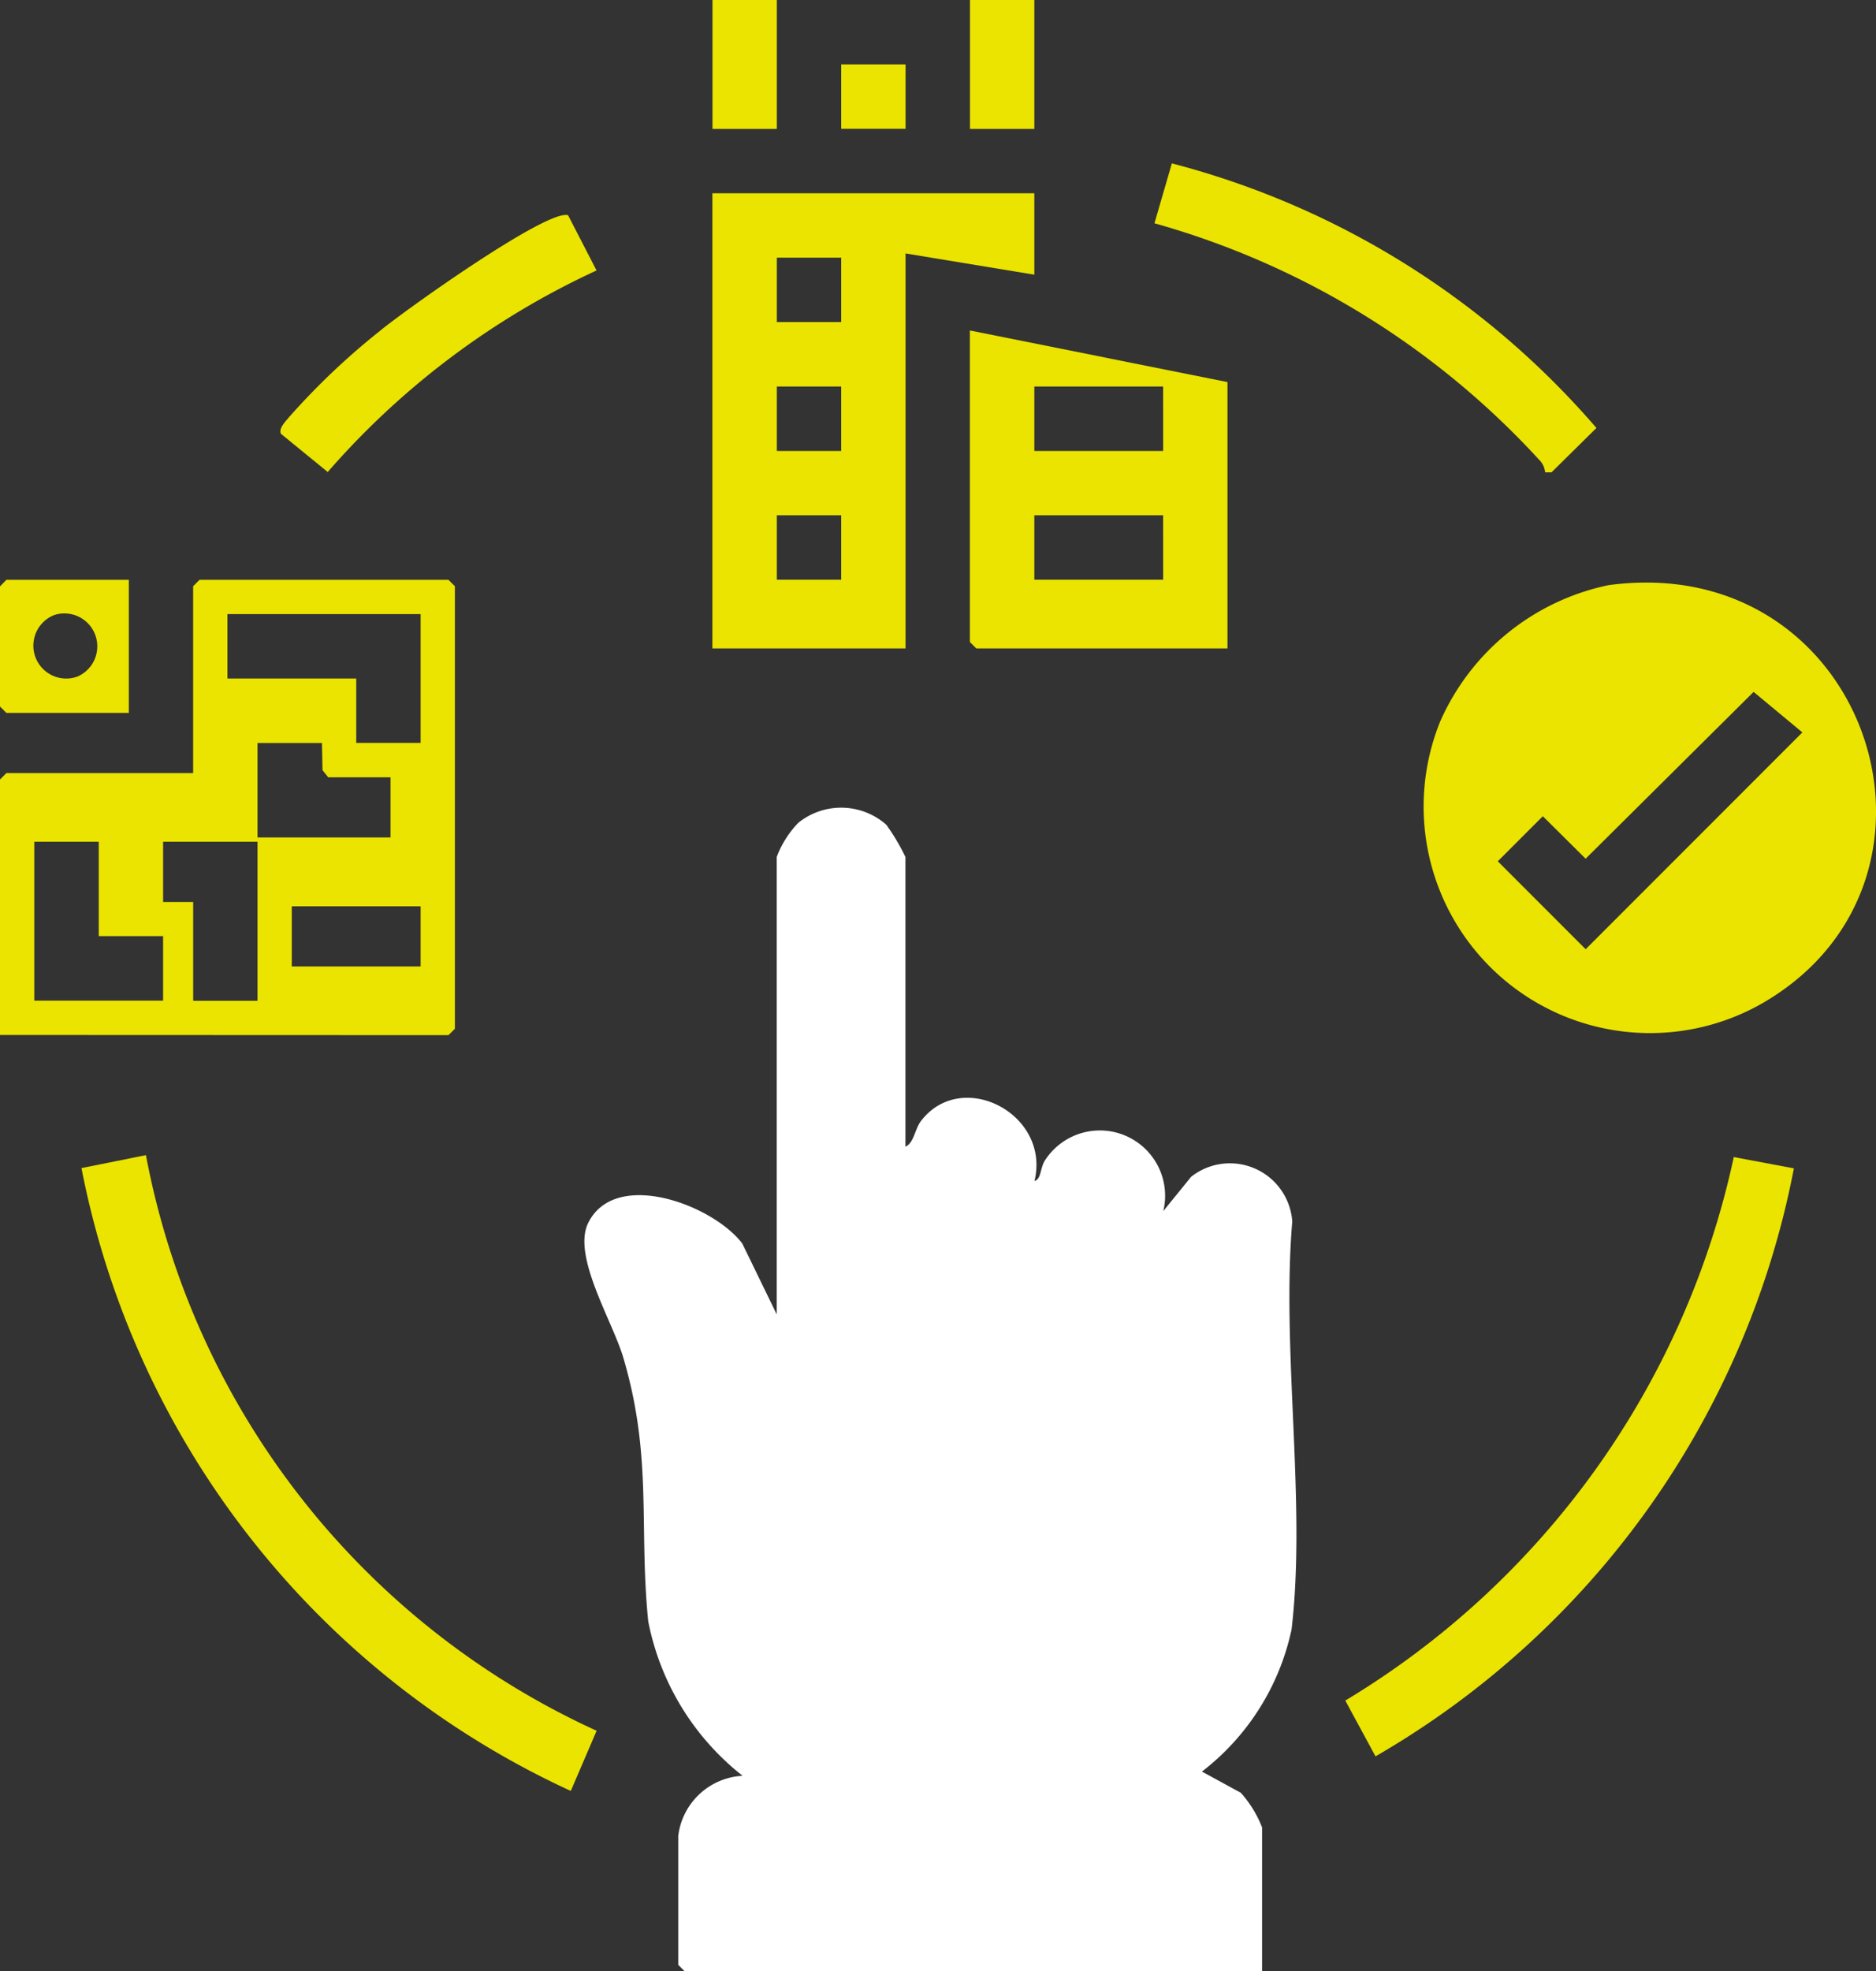 <svg xmlns="http://www.w3.org/2000/svg" id="Calque_1" data-name="Calque 1" width="53.024" height="55.682" viewBox="0 0 53.024 55.682"><rect x="0" y="0" width="53.024" height="55.682" fill="#333333" stroke="none"/><g id="Groupe_252" data-name="Groupe 252"><path id="Trac&#xE9;_279" data-name="Trac&#xE9; 279" d="M52.047,68.914c.235-.108.258-.492.431-.719,1.146-1.507,3.672-.208,3.21,1.692.2-.054.154-.381.308-.6a1.845,1.845,0,0,1,3.333,1.449l.788-.969a1.767,1.767,0,0,1,2.857,1.265c-.308,3.652.4,7.943-.019,11.519a6.872,6.872,0,0,1-2.534,4.018l1.1.6a3.243,3.243,0,0,1,.6.977v4.064H45.8l-.181-.181V88.388a1.934,1.934,0,0,1,1.819-1.7,7.332,7.332,0,0,1-2.668-4.368c-.269-2.7.127-4.617-.7-7.432-.311-1.057-1.469-2.9-.988-3.833.78-1.526,3.533-.484,4.348.6l.973,2V60.733a2.811,2.811,0,0,1,.611-.965,1.93,1.93,0,0,1,2.484.054,5.945,5.945,0,0,1,.542.911v8.189Z" transform="translate(-26.449 -36.527)" fill="#fff"></path><path id="Trac&#xE9;_280" data-name="Trac&#xE9; 280" d="M109.847,42.873c7.3-.988,10.384,8.274,4.387,11.788a6.4,6.4,0,0,1-9.146-7.935A6.689,6.689,0,0,1,109.847,42.873Zm4.106,3.01L109.2,50.6,107.99,49.4l-1.273,1.273,2.484,2.484,6.125-6.125-1.376-1.142Z" transform="translate(-64.383 -26.344)" fill="#eae400"></path><path id="Trac&#xE9;_281" data-name="Trac&#xE9; 281" d="M0,55.457V48.24l.181-.181H5.459V42.781L5.64,42.6h7.036l.181.181v12.5l-.181.181ZM11.888,43.569H6.428v1.819h3.641v1.819h1.819V43.565ZM9.1,47.21H7.278v2.668h3.76v-1.7H9.277l-.161-.2ZM2.791,50H.969v4.487H4.61V52.665H2.791V50Zm4.487,0H4.61v1.7h.85v2.791H7.278V50Zm4.61,1.822H8.247v1.7h3.641v-1.7Z" transform="translate(0 -26.222)" fill="#eae400"></path><path id="Trac&#xE9;_282" data-name="Trac&#xE9; 282" d="M61.47,14.2v2.3L57.829,15.9V27.057H52.37V14.2h9.1Zm-5.459,1.819H54.192v1.819h1.819Zm0,3.641H54.192v1.819h1.819Zm0,3.637H54.192v1.819h1.819Z" transform="translate(-32.235 -8.741)" fill="#eae400"></path><path id="Trac&#xE9;_283" data-name="Trac&#xE9; 283" d="M78.588,25.747v7.52h-7.1l-.181-.181v-8.8l7.278,1.457Zm-1.819.123H73.129v1.819h3.641Zm0,3.637H73.129v1.819h3.641Z" transform="translate(-43.894 -14.951)" fill="#eae400"></path><path id="Trac&#xE9;_284" data-name="Trac&#xE9; 284" d="M7.812,84.87A22.434,22.434,0,0,0,20.55,101.129l-.73,1.7A24.508,24.508,0,0,1,5.99,85.235l1.819-.365Z" transform="translate(-3.687 -52.24)" fill="#eae400"></path><path id="Trac&#xE9;_285" data-name="Trac&#xE9; 285" d="M111.58,85.325a24.534,24.534,0,0,1-11.826,16.613l-.854-1.576A23.738,23.738,0,0,0,109.88,85.01l1.7.319Z" transform="translate(-60.876 -52.326)" fill="#eae400"></path><path id="Trac&#xE9;_286" data-name="Trac&#xE9; 286" d="M95.912,20.737a.578.578,0,0,0-.177-.365A23.269,23.269,0,0,0,84.87,13.7l.492-1.692a23.723,23.723,0,0,1,12,7.474l-1.269,1.253h-.173Z" transform="translate(-52.24 -7.393)" fill="#eae400"></path><path id="Trac&#xE9;_287" data-name="Trac&#xE9; 287" d="M29.557,17.358a22.631,22.631,0,0,0-7.6,5.694l-1.323-1.08c-.073-.161.154-.373.246-.488a20.079,20.079,0,0,1,2.553-2.418c.665-.554,4.717-3.445,5.317-3.268l.807,1.565Z" transform="translate(-12.694 -9.719)" fill="#eae400"></path><path id="Trac&#xE9;_288" data-name="Trac&#xE9; 288" d="M3.641,42.6v3.76H.181L0,46.179V42.785L.181,42.6H3.637Zm-2.1.992a.929.929,0,0,0,.646,1.742A.93.93,0,0,0,1.542,43.592Z" transform="translate(0 -26.222)" fill="#eae400"></path><rect id="Rectangle_181" data-name="Rectangle 181" width="1.819" height="3.641" transform="translate(27.416)" fill="#eae400"></rect><rect id="Rectangle_182" data-name="Rectangle 182" width="1.819" height="3.641" transform="translate(20.138)" fill="#eae400"></rect><rect id="Rectangle_183" data-name="Rectangle 183" width="1.819" height="1.819" transform="translate(23.776 1.819)" fill="#eae400"></rect></g></svg>